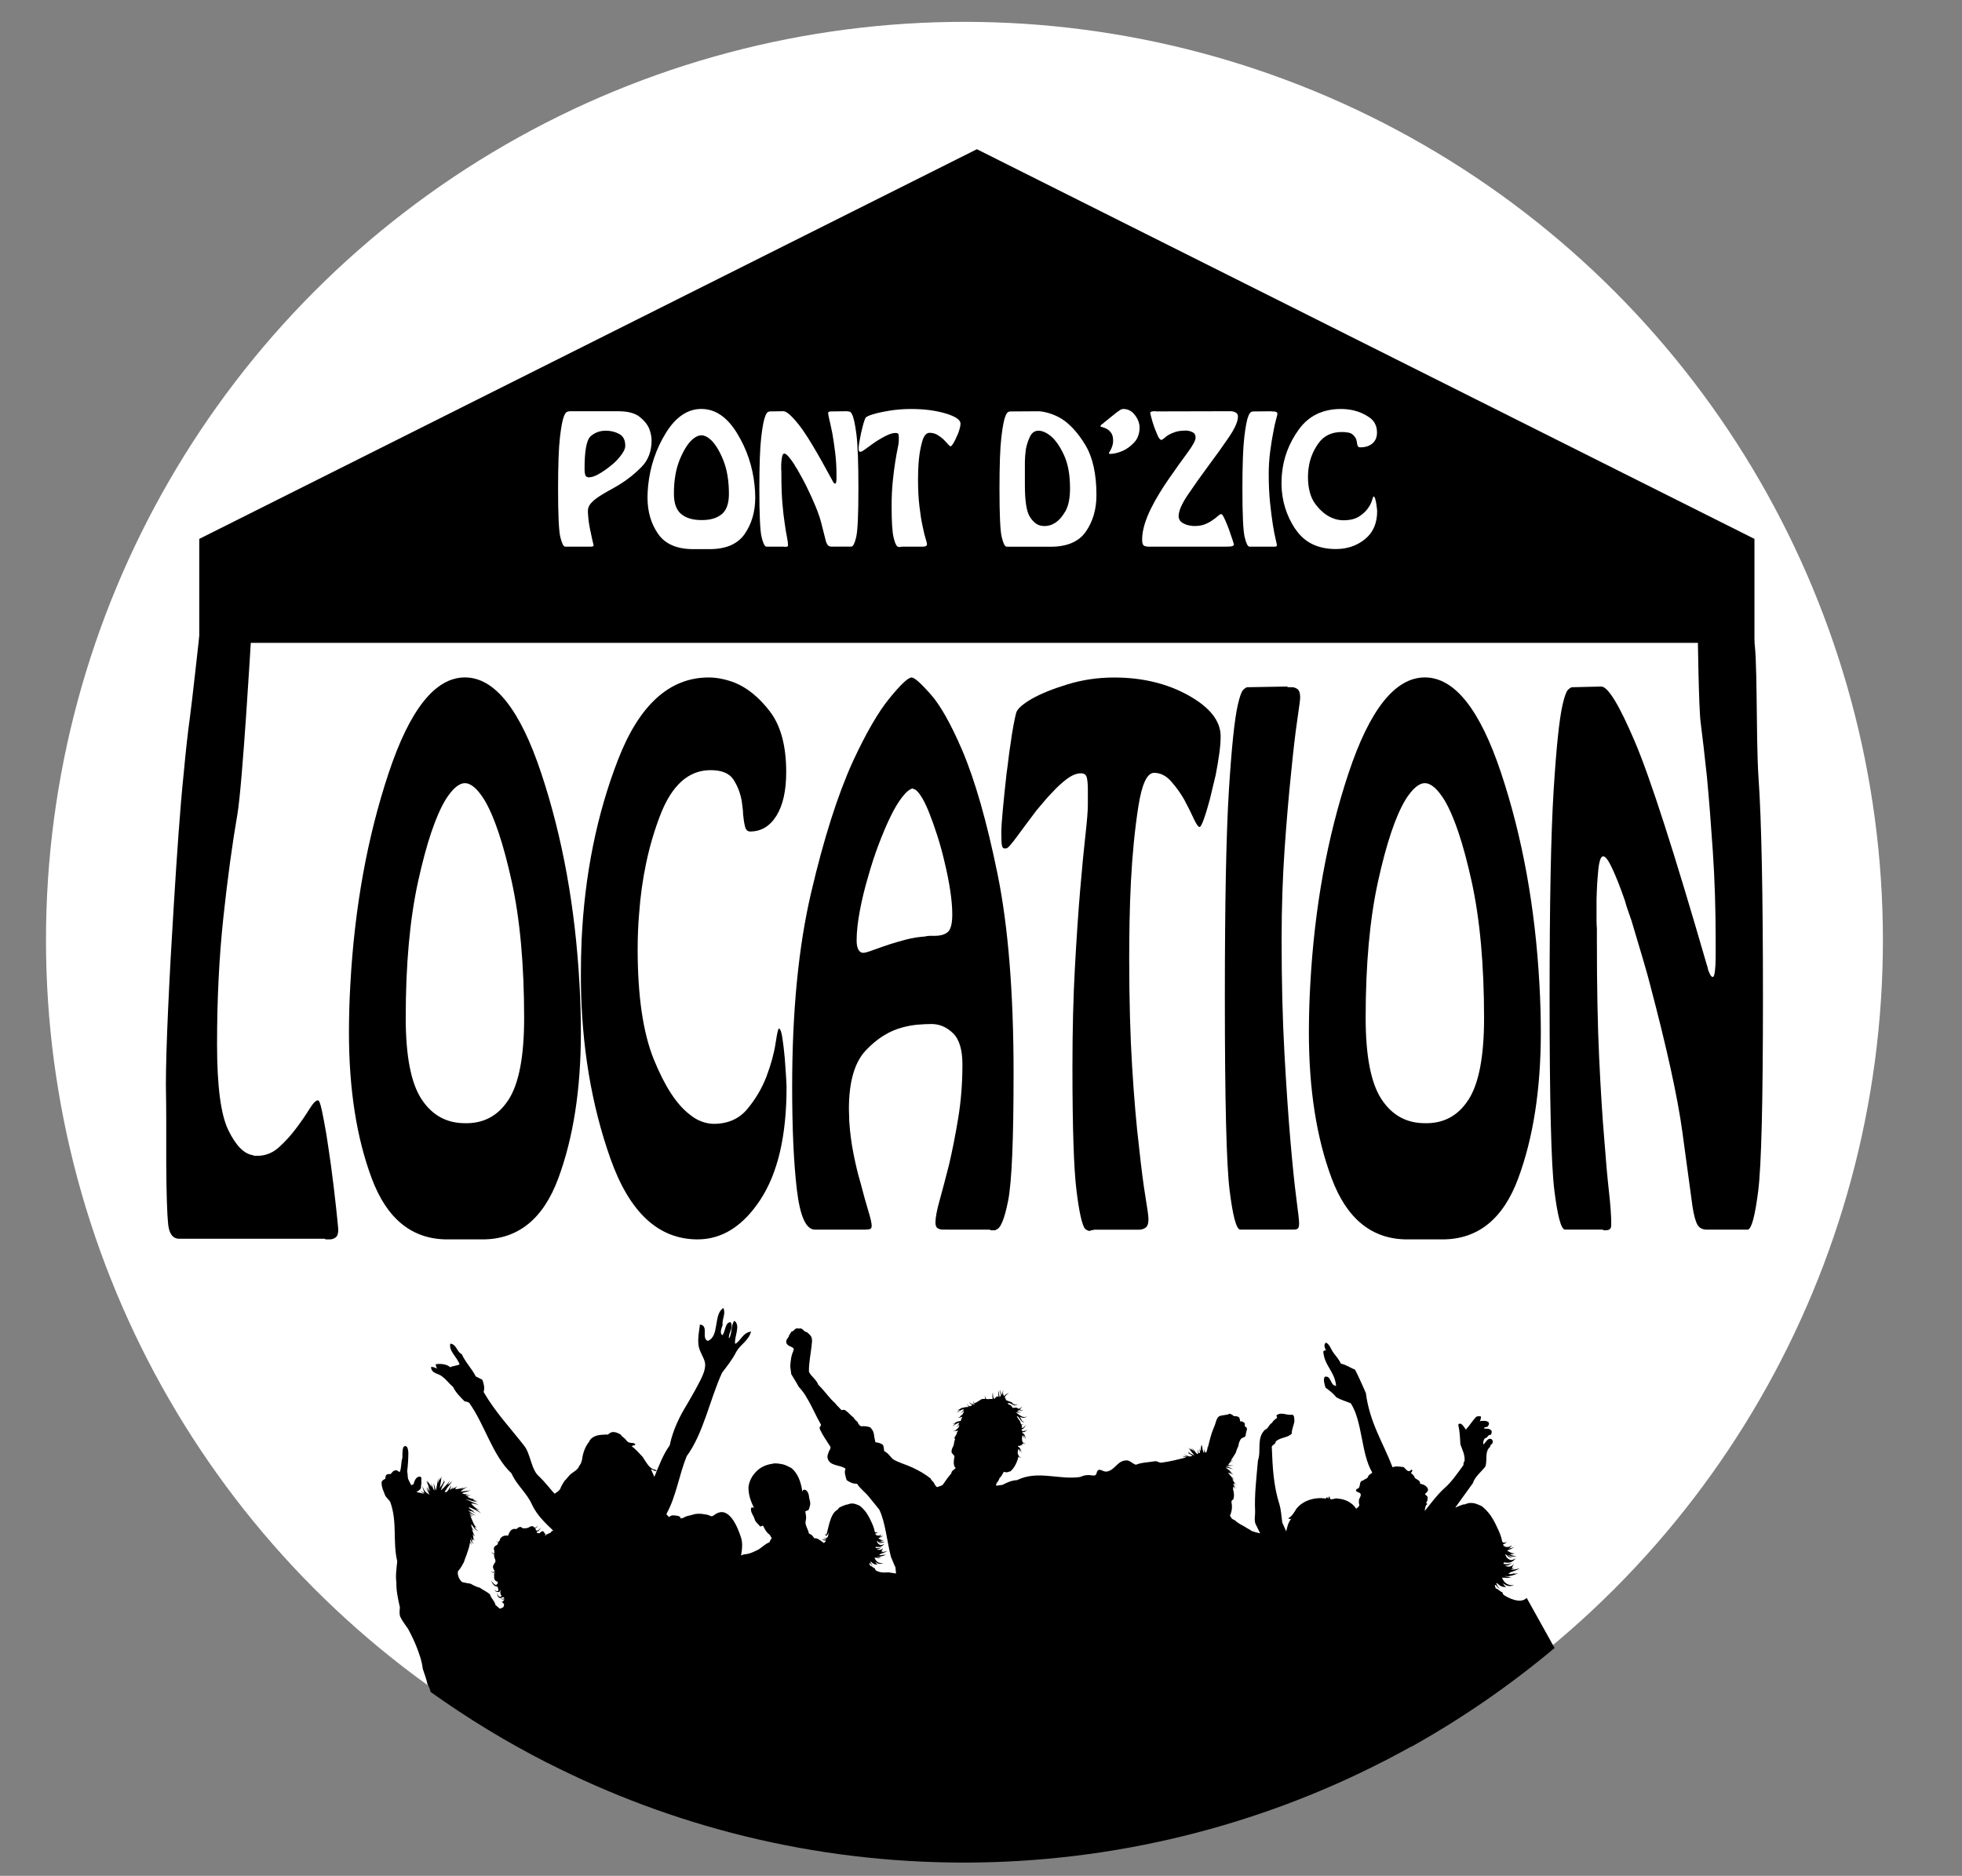 <svg xmlns="http://www.w3.org/2000/svg" id="Calque_1" data-name="Calque 1" viewBox="0 0 448 428.43"><rect x="0" y="0" width="448" height="428.43" fill="#808080" stroke="none"/><defs><style>      .cls-1 {        fill: #fff;      }    </style></defs><circle class="cls-1" cx="220.22" cy="214.71" r="209.72"></circle><g><path d="M41.24,282.92h-.32c-1.44,0-2.28-1.09-2.52-3.28-.24-2.19-.39-6.71-.44-13.57v-10.14c0-2.48-.03-5.17-.08-8.05,0-4.17,.17-10.08,.52-17.74,.35-7.65,.79-15.65,1.32-24,.32-5.27,.67-10.48,1.04-15.65,.37-5.17,.77-9.84,1.2-14.01,.48-5.17,.95-9.37,1.4-12.6,.45-3.23,2.14-18.59,2.14-18.59l11.82,.6s-1.95,33.37-3.12,40.13c-1.17,6.76-2.24,14.61-3.2,23.55-.96,8.94-1.44,18.58-1.44,28.92,0,9.54,.85,16.08,2.56,19.6,1.71,3.53,3.57,5.44,5.6,5.74,.16,.1,.33,.15,.52,.15h.52c1.87,0,3.53-.67,5-2.01,1.47-1.34,2.79-2.81,3.96-4.4,1.12-1.49,2.09-2.91,2.92-4.25,.83-1.34,1.48-2.01,1.96-2.01,.27,0,.56,.75,.88,2.24,.32,1.49,.67,3.33,1.04,5.52,.16,1.1,.33,2.24,.52,3.43,.19,1.19,.36,2.39,.52,3.58,.48,3.58,.88,6.88,1.2,9.91,.32,3.03,.48,4.65,.48,4.84,0,.9-.2,1.49-.6,1.79-.4,.3-.84,.45-1.32,.45h-.96c-.11-.1-.2-.15-.28-.15H41.24Z"></path><path d="M102.16,283.07c-8.05,0-13.81-4.64-17.28-13.94-3.47-9.29-5.2-20.4-5.2-33.32,0-1.79,.03-3.6,.08-5.44,.05-1.84,.13-3.7,.24-5.59,.96-17.49,3.87-33.54,8.72-48.15,4.85-14.61,10.67-21.91,17.44-21.91s12.59,7.3,17.44,21.91c4.85,14.61,7.76,30.66,8.72,48.15,.11,1.89,.19,3.75,.24,5.59,.05,1.84,.08,3.65,.08,5.44,0,12.92-1.72,24.03-5.16,33.32-3.44,9.29-9.21,13.94-17.32,13.94h-8Zm13.96-31.9c2.37-3.68,3.56-9.89,3.56-18.63,0-12.22-.95-22.63-2.84-31.23-1.89-8.59-3.96-14.78-6.2-18.56-.8-1.29-1.57-2.26-2.32-2.91-.75-.64-1.47-.97-2.16-.97s-1.41,.32-2.16,.97c-.75,.65-1.52,1.61-2.32,2.9-2.24,3.77-4.31,9.94-6.2,18.52-1.89,8.58-2.84,18.97-2.84,31.17,0,8.73,1.2,14.93,3.6,18.6,2.4,3.67,5.71,5.5,9.92,5.5,4.27,.1,7.59-1.69,9.96-5.37Z"></path><path d="M139.4,264.66c-4.35-12.27-6.6-25.76-6.76-40.47v-1.79c0-1.29,.01-2.56,.04-3.8,.03-1.24,.07-2.51,.12-3.8,.69-15,3.47-28.77,8.32-41.29,4.85-12.52,11.76-18.78,20.72-18.78,.91,0,1.87,.1,2.88,.3,1.01,.2,2.03,.5,3.04,.89,2.93,1.19,5.63,3.41,8.08,6.63,2.45,3.23,3.68,7.83,3.68,13.79,0,4.27-.75,7.6-2.24,9.99s-3.49,3.58-6,3.58c-.59,0-.97-.37-1.16-1.12-.19-.75-.33-1.66-.44-2.76,0-.5-.04-1.02-.12-1.56-.08-.55-.15-1.07-.2-1.56-.32-1.79-.95-3.4-1.88-4.85-.93-1.44-2.68-2.16-5.24-2.16-5.01,0-8.84,3.43-11.48,10.28s-4.25,14.41-4.84,22.66c-.11,1.29-.19,2.61-.24,3.95-.05,1.34-.08,2.66-.08,3.95,0,10.73,1.23,19.13,3.68,25.19,2.45,6.06,5.15,10.24,8.08,12.52,.96,.8,1.92,1.37,2.88,1.71,.96,.35,1.87,.52,2.72,.52,3.25,0,5.83-1.14,7.72-3.43,1.89-2.29,3.35-4.77,4.36-7.45,1.01-2.68,1.69-5.17,2.04-7.45,.35-2.29,.6-3.43,.76-3.43,.32,0,.59,.7,.8,2.09,.21,1.39,.4,2.98,.56,4.77,.11,1.39,.2,2.73,.28,4.03,.08,1.29,.12,2.14,.12,2.53,0,11.03-1.99,19.58-5.96,25.64-3.97,6.06-8.76,9.09-14.36,9.09-8.91,0-15.53-6.13-19.88-18.41Z"></path><path d="M216.64,280.83h-1.36c-.43,0-.81-.1-1.16-.3-.35-.2-.52-.64-.52-1.34,0-1.09,.32-2.78,.96-5.07,.64-2.29,1.36-5.02,2.16-8.2,.75-3.18,1.44-6.71,2.08-10.58,.64-3.88,.96-7.95,.96-12.22,0-3.38-.72-5.76-2.16-7.15-1.44-1.39-3.07-2.09-4.88-2.09-1.01,0-2.08,.05-3.2,.15-1.12,.1-2.24,.3-3.36,.6-3.09,.8-5.92,2.56-8.48,5.29-2.56,2.73-3.84,7.18-3.84,13.34,0,.5,.01,.97,.04,1.42,.03,.45,.04,.92,.04,1.42,.16,2.48,.48,4.94,.96,7.38,.48,2.43,1.01,4.65,1.6,6.63,.64,2.49,1.23,4.6,1.76,6.34,.53,1.74,.8,2.91,.8,3.5,0,.4-.12,.65-.36,.74-.24,.1-.63,.15-1.16,.15h-11.44c-2.03,0-3.4-3.03-4.12-9.09-.72-6.06-1.08-13.91-1.08-23.55,0-17.19,1.44-31.95,4.32-44.27s6.05-22.31,9.52-29.96c2.99-6.46,5.77-11.28,8.36-14.46,2.59-3.18,4.28-4.77,5.08-4.77,.64,0,2.08,1.27,4.32,3.8s4.64,6.78,7.2,12.74c2.93,6.86,5.63,16.27,8.08,28.25,2.45,11.98,3.68,27.2,3.68,45.69,0,15.11-.41,24.77-1.24,28.99-.83,4.23-1.75,6.43-2.76,6.63-.05,.1-.13,.15-.24,.15h-.96c-.11-.1-.21-.15-.32-.15h-9.28Zm-8.16-100.77c-.69,.1-1.51,.75-2.44,1.94-.93,1.19-1.85,2.73-2.76,4.62-.91,1.89-1.8,4-2.68,6.33-.88,2.34-1.67,4.75-2.36,7.23-.8,2.68-1.44,5.32-1.92,7.9-.48,2.59-.72,4.82-.72,6.71,0,.89,.13,1.59,.4,2.09,.27,.5,.64,.74,1.12,.74,.37,0,1.09-.2,2.16-.6,1.07-.39,2.35-.84,3.84-1.34,1.23-.39,2.52-.77,3.88-1.12,1.36-.35,2.76-.57,4.2-.67,.37-.1,.73-.15,1.08-.15h1.08c1.39,0,2.41-.3,3.08-.89,.67-.6,1-1.94,1-4.03,0-1.59-.16-3.43-.48-5.52-.32-2.09-.75-4.22-1.28-6.41-.48-2.09-1.04-4.12-1.68-6.11-.64-1.99-1.28-3.78-1.92-5.37-.64-1.59-1.28-2.86-1.92-3.8-.64-.94-1.2-1.42-1.68-1.42v-.15Z"></path><path d="M249.92,280.83c-.05,0-.13,.02-.24,.07-.11,.05-.21,.07-.32,.07h-.24c-.05,.1-.12,.15-.2,.15h-.2c-.16,0-.32-.05-.48-.15-.16-.1-.32-.2-.48-.3-.69-.89-1.35-3.82-1.96-8.79-.61-4.97-.92-14.36-.92-28.17,0-8.35,.19-15.9,.56-22.66,.37-6.76,.77-12.67,1.2-17.74,.43-5.07,.83-9.24,1.2-12.52,.37-3.28,.56-5.61,.56-7.01v-3.43c0-1.19-.08-2.11-.24-2.76-.16-.65-.61-.97-1.36-.97-.96,0-2.01,.42-3.16,1.27-1.15,.85-2.31,1.92-3.48,3.21-.59,.6-1.17,1.24-1.76,1.94s-1.17,1.39-1.76,2.09c-1.65,2.19-3.13,4.17-4.44,5.96s-2.12,2.68-2.44,2.68h-.48c-.21,0-.37-.2-.48-.6-.11-.39-.16-1.39-.16-2.98,0-1.09,.12-2.91,.36-5.44,.24-2.53,.52-5.24,.84-8.12,.16-1.09,.31-2.21,.44-3.35,.13-1.14,.28-2.21,.44-3.2,.21-1.59,.44-3.03,.68-4.32,.24-1.29,.44-2.24,.6-2.83,.11-.5,.47-1.02,1.08-1.57,.61-.54,1.43-1.12,2.44-1.71,2.08-1.19,4.83-2.31,8.24-3.35,3.41-1.04,6.96-1.56,10.64-1.56,6.45,0,12.12,1.37,17,4.1s7.32,5.84,7.32,9.32c0,1.19-.11,2.53-.32,4.03-.21,1.49-.48,3.08-.8,4.77-.21,.9-.44,1.84-.68,2.83-.24,1-.47,1.94-.68,2.83-.48,1.79-.93,3.28-1.36,4.47-.43,1.19-.75,1.79-.96,1.79-.32,0-.77-.65-1.36-1.94-.59-1.29-1.31-2.73-2.16-4.32-.85-1.49-1.85-2.88-3-4.17-1.15-1.29-2.44-1.94-3.88-1.94-1.6,0-2.8,2.59-3.6,7.75-.8,5.17-1.36,10.83-1.68,16.99-.16,3.18-.27,6.29-.32,9.32-.05,3.03-.08,5.74-.08,8.12,0,9.54,.23,17.91,.68,25.12,.45,7.21,.97,13.24,1.56,18.11,.53,4.97,1.03,8.8,1.48,11.48,.45,2.68,.68,4.37,.68,5.07,0,.99-.23,1.64-.68,1.94-.45,.3-.95,.45-1.48,.45h-10.16Z"></path><path d="M284.08,280.83h-.96c-.85-.2-1.64-3.2-2.36-9.02s-1.08-20.45-1.08-43.9c0-21.76,.31-37.54,.92-47.33,.61-9.79,1.29-16.32,2.04-19.6,.43-1.89,.84-3.03,1.24-3.43,.4-.39,.73-.6,1-.6h.32l8.64-.15c.11,.1,.24,.15,.4,.15h.72c.48,0,.92,.15,1.32,.45,.4,.3,.6,.95,.6,1.94,0,.4-.23,2.14-.68,5.22-.45,3.08-.92,7.11-1.4,12.07-.53,5.07-1.03,10.86-1.48,17.37-.45,6.51-.68,13.34-.68,20.5,0,9.54,.21,18.19,.64,25.94s.88,14.41,1.36,19.97c.48,5.57,.93,9.99,1.36,13.27,.43,3.28,.64,5.17,.64,5.66,0,.7-.11,1.12-.32,1.27s-.51,.22-.88,.22h-11.36Z"></path><path d="M321.35,283.07c-8.05,0-13.81-4.64-17.28-13.94-3.47-9.29-5.2-20.4-5.2-33.32,0-1.79,.03-3.6,.08-5.44,.05-1.84,.13-3.7,.24-5.59,.96-17.49,3.87-33.54,8.72-48.15,4.85-14.61,10.67-21.91,17.44-21.91s12.59,7.3,17.44,21.91c4.85,14.61,7.76,30.66,8.72,48.15,.11,1.89,.19,3.75,.24,5.59,.05,1.84,.08,3.65,.08,5.44,0,12.92-1.72,24.03-5.16,33.32-3.44,9.29-9.21,13.94-17.32,13.94h-8Zm13.96-31.9c2.37-3.68,3.56-9.89,3.56-18.63,0-12.22-.95-22.63-2.84-31.23-1.89-8.59-3.96-14.78-6.2-18.56-.8-1.29-1.57-2.26-2.32-2.91-.75-.64-1.47-.97-2.16-.97s-1.41,.32-2.16,.97c-.75,.65-1.52,1.61-2.32,2.9-2.24,3.77-4.31,9.94-6.2,18.52-1.89,8.58-2.84,18.97-2.84,31.17,0,8.73,1.2,14.93,3.6,18.6,2.4,3.67,5.71,5.5,9.92,5.5,4.27,.1,7.59-1.69,9.96-5.37Z"></path><path d="M400.35,145.49c1.07,2.83,.53,22.7,1.2,32.34s1,26.33,1,50.09-.36,38.33-1.08,44.05c-.72,5.72-1.51,8.67-2.36,8.87h-9.36c-1.01,0-1.73-.37-2.16-1.12-.43-.75-.8-2.11-1.12-4.1-.48-3.48-1.25-9.17-2.32-17.07-1.07-7.9-3.55-19.2-7.44-33.91-.21-.89-.72-2.71-1.52-5.44-.8-2.73-1.68-5.69-2.64-8.87-.27-.79-.53-1.56-.8-2.31-.27-.74-.51-1.51-.72-2.31-.96-2.78-1.89-5.17-2.8-7.16-.91-1.99-1.63-2.98-2.16-2.98s-.91,1.04-1.12,3.13c-.21,2.09-.35,4.37-.4,6.86v4.62c0,.7,.03,1.34,.08,1.94v2.68c0,10.53,.17,19.48,.52,26.83,.35,7.36,.73,13.52,1.16,18.48,.37,4.97,.73,9,1.08,12.08,.35,3.08,.52,5.57,.52,7.45,0,.6-.12,.97-.36,1.12-.24,.15-.52,.22-.84,.22h-.56c-.11-.1-.2-.15-.28-.15h-8.6c-.85-.2-1.64-3.2-2.36-9.02s-1.08-20.45-1.08-43.9c0-21.76,.31-37.54,.92-47.33,.61-9.79,1.29-16.32,2.04-19.6,.43-1.89,.84-3.03,1.24-3.43,.4-.39,.73-.6,1-.6h.32l6.32-.15c1.55,.1,4.08,4.27,7.6,12.52,3.52,8.25,9.01,25.29,16.48,51.13,.05,.1,.11,.27,.16,.52,.05,.25,.11,.47,.16,.67,.16,.4,.32,.75,.48,1.04,.16,.3,.35,.45,.56,.45s.37-.47,.48-1.42c.11-.94,.16-2.01,.16-3.2v-3.88c0-6.95-.21-13.64-.64-20.05-.43-6.41-.88-12.15-1.36-17.22-.53-4.97-1.01-9.12-1.44-12.45-.43-3.33-.64-19.44-.64-20.33"></path></g><polygon points="223.06 34.08 45.5 123.08 45.5 146.83 400.61 146.83 400.61 123.08 223.06 34.08"></polygon><g><path class="cls-1" d="M130.01,93.93h11.41c2.03,.02,3.57,.45,4.61,1.26s1.77,1.71,2.19,2.68c.2,.5,.34,.98,.43,1.45,.09,.47,.13,.89,.13,1.26,0,2.48-.76,4.49-2.27,6.04-1.51,1.55-3.17,2.88-4.98,4-.82,.5-1.62,.96-2.42,1.39-.79,.43-1.51,.86-2.16,1.28-.82,.52-1.47,1.05-1.97,1.6-.5,.55-.74,1.14-.74,1.78,0,.4,.02,.81,.06,1.23,.04,.42,.08,.84,.13,1.26,.07,.45,.15,.88,.22,1.3,.07,.42,.16,.83,.26,1.23,.15,.79,.29,1.46,.43,1.99,.14,.53,.2,.82,.2,.87,0,.12-.06,.2-.19,.24s-.27,.06-.45,.06h-5.87c-.4-.05-.76-.8-1.1-2.25s-.5-5.1-.5-10.95c0-5.43,.14-9.36,.43-11.8,.28-2.44,.6-4.07,.95-4.89,.2-.47,.39-.76,.58-.85,.19-.1,.34-.15,.46-.15h.15v-.04Zm4.61,15.06c.4,.02,.94-.14,1.64-.48,.69-.35,1.41-.79,2.16-1.34,.55-.4,1.08-.82,1.62-1.28,.53-.46,1-.94,1.39-1.43,.4-.47,.72-.94,.97-1.39,.25-.46,.37-.89,.37-1.28,0-1.29-.46-2.18-1.39-2.68-.93-.5-1.95-.74-3.07-.74-1.34,0-2.48,.42-3.44,1.26-.95,.84-1.42,3.41-1.39,7.7,0,.45,.06,.84,.17,1.19,.11,.35,.44,.52,.99,.52v-.04Z"></path><path class="cls-1" d="M158.3,125.42c-3.74,0-6.42-1.16-8.03-3.48-1.61-2.32-2.42-5.09-2.42-8.31,0-.45,.01-.9,.04-1.36,.02-.46,.06-.92,.11-1.39,.45-4.36,1.8-8.36,4.05-12.01,2.25-3.64,4.96-5.47,8.1-5.47s5.85,1.82,8.1,5.47c2.25,3.64,3.61,7.65,4.05,12.01,.05,.47,.09,.94,.11,1.39,.02,.46,.04,.91,.04,1.36,0,3.22-.8,5.99-2.4,8.31-1.6,2.32-4.28,3.48-8.05,3.48h-3.72Zm6.49-7.96c1.1-.92,1.65-2.47,1.65-4.65,0-3.05-.44-5.64-1.32-7.79-.88-2.14-1.84-3.69-2.88-4.63-.37-.32-.73-.56-1.08-.73-.35-.16-.68-.24-1-.24s-.66,.08-1,.24c-.35,.16-.71,.4-1.08,.72-1.04,.94-2,2.48-2.88,4.62s-1.32,4.73-1.32,7.77c0,2.18,.56,3.72,1.67,4.64,1.12,.92,2.65,1.37,4.61,1.37,1.98,.02,3.53-.42,4.63-1.34Z"></path><path class="cls-1" d="M190.09,124.86c-.47,0-.81-.09-1-.28-.2-.19-.37-.53-.52-1.02-.22-.87-.58-2.29-1.08-4.26s-1.65-4.79-3.46-8.46c-.1-.22-.33-.67-.71-1.36-.37-.68-.78-1.42-1.23-2.21-.12-.2-.25-.39-.37-.58-.12-.19-.24-.38-.33-.58-.45-.69-.88-1.29-1.3-1.78-.42-.5-.76-.74-1-.74s-.42,.26-.52,.78-.16,1.09-.19,1.71v1.15c0,.17,.01,.33,.04,.48v.67c0,2.63,.08,4.86,.24,6.69,.16,1.83,.34,3.37,.54,4.61,.17,1.24,.34,2.24,.5,3.01,.16,.77,.24,1.39,.24,1.86,0,.15-.06,.24-.17,.28-.11,.04-.24,.06-.39,.06h-.26s-.09-.04-.13-.04h-4c-.4-.05-.76-.8-1.1-2.25s-.5-5.1-.5-10.95c0-5.43,.14-9.36,.43-11.8,.28-2.44,.6-4.07,.95-4.89,.2-.47,.39-.76,.58-.85,.19-.1,.34-.15,.46-.15h.15l2.94-.04c.72,.02,1.9,1.07,3.53,3.12,1.64,2.06,4.19,6.31,7.66,12.75,.02,.02,.05,.07,.07,.13,.02,.06,.05,.12,.07,.17,.07,.1,.15,.19,.22,.26,.07,.07,.16,.11,.26,.11s.17-.12,.22-.35c.05-.24,.07-.5,.07-.8v-.97c0-1.73-.1-3.4-.3-5-.2-1.6-.41-3.03-.63-4.29-.25-1.24-.47-2.27-.67-3.1-.2-.83-.3-1.36-.3-1.58,0-.2,.09-.32,.26-.35,.17-.04,.38-.06,.63-.06h.63l2.83-.04s.04,.04,.06,.04h.13c.12,0,.27,.03,.43,.09,.16,.06,.32,.24,.46,.54,.37,.64,.71,2.17,1.02,4.57,.31,2.4,.46,6.57,.46,12.49s-.17,9.56-.5,10.99c-.33,1.43-.7,2.16-1.1,2.21h-4.35Z"></path><path class="cls-1" d="M205.92,124.86s-.06,0-.11,.02c-.05,.01-.1,.02-.15,.02h-.11s-.06,.04-.09,.04h-.09c-.07,0-.15-.01-.22-.04-.07-.03-.15-.05-.22-.07-.32-.22-.63-.95-.91-2.19-.29-1.24-.43-3.58-.43-7.03,0-2.08,.09-3.97,.26-5.65,.17-1.68,.36-3.16,.56-4.42,.2-1.26,.38-2.3,.56-3.12,.17-.82,.26-1.4,.26-1.75v-.85c0-.3-.04-.53-.11-.69-.07-.16-.29-.24-.63-.24-.45,0-.94,.11-1.47,.32-.53,.21-1.07,.48-1.62,.8-.27,.15-.55,.31-.82,.48-.27,.17-.55,.35-.82,.52-.77,.55-1.46,1.04-2.06,1.49-.61,.45-.98,.67-1.13,.67h-.22c-.1,0-.17-.05-.22-.15-.05-.1-.07-.35-.07-.74,0-.27,.06-.73,.17-1.36,.11-.63,.24-1.31,.39-2.03,.07-.27,.14-.55,.2-.84,.06-.28,.13-.55,.2-.8,.1-.4,.2-.76,.32-1.08,.11-.32,.2-.56,.28-.71,.05-.12,.22-.25,.5-.39,.28-.14,.66-.28,1.13-.43,.97-.3,2.24-.58,3.83-.84,1.59-.26,3.23-.39,4.94-.39,3,0,5.63,.34,7.9,1.02,2.27,.68,3.4,1.46,3.4,2.32,0,.3-.05,.63-.15,1-.1,.37-.22,.77-.37,1.19-.1,.22-.2,.46-.32,.71-.11,.25-.22,.48-.32,.71-.22,.45-.43,.82-.63,1.12-.2,.3-.35,.45-.45,.45-.15,0-.36-.16-.63-.48-.27-.32-.61-.68-1-1.08-.4-.37-.86-.72-1.39-1.04-.53-.32-1.13-.48-1.8-.48-.74,0-1.3,.64-1.67,1.93-.37,1.29-.63,2.7-.78,4.24-.07,.79-.12,1.57-.15,2.32-.03,.76-.04,1.43-.04,2.03,0,2.38,.1,4.47,.32,6.26,.21,1.8,.45,3.3,.72,4.52,.25,1.24,.48,2.19,.69,2.86,.21,.67,.32,1.09,.32,1.26,0,.25-.11,.41-.32,.48-.21,.07-.44,.11-.69,.11h-4.72Z"></path><path class="cls-1" d="M230.27,124.86h-.45c-.4-.05-.76-.8-1.1-2.25s-.5-5.1-.5-10.95c0-5.43,.14-9.36,.43-11.8,.28-2.44,.6-4.07,.95-4.89,.2-.47,.39-.76,.58-.85,.19-.1,.34-.15,.46-.15h.15l6.32-.04c.72,.02,1.52,.17,2.4,.43,.88,.26,1.78,.65,2.7,1.17,2.03,1.24,3.9,3.27,5.6,6.08,1.7,2.81,2.55,6.64,2.55,11.47,0,3.22-.8,5.99-2.4,8.31-1.6,2.32-4.28,3.48-8.05,3.48h-9.63Zm3.75-19.41v5.32c0,3.67,.38,6.1,1.15,7.29,.77,1.19,1.62,1.86,2.57,2.01,.12,.03,.25,.04,.39,.06,.14,.01,.28,.02,.43,.02,.32,0,.68-.05,1.08-.15,.4-.1,.79-.27,1.19-.52,.87-.52,1.67-1.4,2.4-2.64,.73-1.24,1.1-3,1.1-5.28,0-3.07-.45-5.58-1.34-7.53-.89-1.95-1.87-3.39-2.94-4.33-.52-.45-1.04-.78-1.54-1-.51-.22-.96-.33-1.36-.33-.87,0-1.52,.44-1.95,1.32-.43,.88-.75,1.84-.95,2.88-.07,.55-.13,1.07-.17,1.58-.04,.51-.06,.96-.06,1.36v-.04Z"></path><path class="cls-1" d="M252.02,96.57l3.09-2.49s.09-.02,.13-.06,.08-.07,.13-.09c.17-.15,.35-.27,.54-.37,.19-.1,.39-.15,.61-.15,.92,0,1.7,.36,2.36,1.08,.66,.72,1.07,1.51,1.25,2.38,.02,.12,.04,.25,.06,.37,.01,.12,.02,.25,.02,.37,0,1.41-.41,2.56-1.23,3.44-.82,.88-1.71,1.53-2.68,1.95-.52,.22-1.02,.39-1.51,.5s-.91,.17-1.28,.17h-.11s-.09-.05-.13-.07c-.04-.02-.06-.06-.06-.11s.05-.15,.15-.3c.1-.15,.21-.35,.33-.59,.12-.25,.23-.54,.33-.87,.1-.33,.15-.69,.15-1.06,0-.79-.15-1.39-.45-1.8-.3-.41-.63-.71-1-.91-.27-.15-.53-.25-.76-.32-.24-.06-.42-.12-.54-.17-.05-.02-.09-.05-.11-.07-.03-.02-.04-.05-.04-.07,0-.05,.02-.1,.07-.15,.05-.05,.1-.11,.15-.19,.02,0,.05-.01,.07-.04s.05-.05,.07-.07c.07-.05,.15-.1,.22-.15,.07-.05,.12-.09,.15-.11v-.04Z"></path><path class="cls-1" d="M263.29,124.86h-.41c-.62,.02-1.12-.02-1.51-.15-.38-.12-.58-.58-.58-1.38,0-1.14,.19-2.32,.56-3.55s.87-2.46,1.49-3.7c.57-1.14,1.2-2.28,1.9-3.42,.69-1.14,1.41-2.24,2.16-3.31,1.54-2.23,2.94-4.19,4.2-5.89,1.26-1.7,1.9-2.87,1.9-3.51,0-.57-.2-.97-.61-1.19-.41-.22-.86-.36-1.36-.41h-.33c-.97,0-1.77,.11-2.4,.33-.63,.22-1.16,.46-1.58,.71-.4,.27-.71,.52-.95,.74-.24,.22-.44,.33-.61,.33-.15,0-.3-.11-.46-.33-.16-.22-.32-.52-.46-.89-.12-.27-.25-.57-.37-.89-.12-.32-.25-.64-.37-.97-.25-.72-.45-1.39-.61-2.01-.16-.62-.24-.98-.24-1.08,0-.12,.07-.21,.22-.26,.15-.05,.32-.09,.52-.11h.52s.09,.04,.13,.04h.09l17.1-.04s.1,.04,.17,.04,.13,.01,.2,.04c.27,.05,.52,.17,.74,.35s.33,.45,.33,.8c0,1.12-.71,2.71-2.12,4.78-1.41,2.07-2.96,4.23-4.65,6.49-1.69,2.28-3.23,4.47-4.65,6.56-1.41,2.09-2.12,3.72-2.12,4.89,0,.67,.29,1.18,.87,1.54,.58,.36,1.22,.58,1.91,.65,.12,.03,.26,.04,.41,.06,.15,.01,.29,.02,.41,.02,.97,0,1.79-.14,2.47-.43,.68-.28,1.26-.6,1.73-.95,.47-.32,.86-.63,1.17-.91,.31-.28,.56-.43,.76-.43,.15,0,.34,.24,.58,.71,.23,.47,.49,1.04,.76,1.71,.07,.17,.14,.35,.2,.52,.06,.17,.13,.35,.2,.52,.3,.84,.56,1.62,.8,2.32,.23,.71,.35,1.08,.35,1.13,0,.17-.12,.3-.35,.39-.24,.09-.68,.13-1.32,.13h-16.8Z"></path><path class="cls-1" d="M285.74,124.86h-.45c-.4-.05-.76-.8-1.1-2.25-.33-1.45-.5-5.1-.5-10.95,0-5.43,.14-9.36,.43-11.8,.28-2.44,.6-4.07,.95-4.89,.2-.47,.39-.76,.58-.85,.19-.1,.34-.15,.46-.15h.15l4.01-.04s.11,.04,.19,.04h.33c.22,0,.43,.04,.61,.11,.19,.07,.28,.24,.28,.48,0,.1-.11,.53-.32,1.3-.21,.77-.43,1.77-.65,3.01-.25,1.26-.48,2.71-.69,4.33-.21,1.62-.32,3.33-.32,5.11,0,2.38,.1,4.54,.3,6.47,.2,1.93,.41,3.59,.63,4.98,.22,1.39,.43,2.49,.63,3.31,.2,.82,.3,1.29,.3,1.41,0,.17-.05,.28-.15,.32s-.24,.06-.41,.06h-5.28Z"></path><path class="cls-1" d="M295.76,120.83c-2.02-3.06-3.07-6.43-3.14-10.09v-.45c0-.32,0-.64,.02-.95,.01-.31,.03-.63,.06-.95,.32-3.74,1.61-7.18,3.87-10.3,2.25-3.12,5.47-4.68,9.63-4.68,.42,0,.87,.02,1.34,.07,.47,.05,.94,.12,1.41,.22,1.36,.3,2.61,.85,3.76,1.65,1.14,.81,1.71,1.95,1.71,3.44,0,1.07-.35,1.9-1.04,2.49-.69,.59-1.62,.89-2.79,.89-.27,0-.45-.09-.54-.28-.09-.19-.16-.41-.2-.69,0-.12-.02-.25-.06-.39-.04-.14-.07-.27-.09-.39-.15-.45-.44-.85-.87-1.21-.43-.36-1.24-.54-2.44-.54-2.33,0-4.11,.86-5.33,2.57-1.23,1.71-1.98,3.59-2.25,5.65-.05,.32-.09,.65-.11,.99-.03,.33-.04,.66-.04,.99,0,2.68,.57,4.77,1.71,6.28,1.14,1.51,2.39,2.55,3.75,3.12,.45,.2,.89,.34,1.34,.43,.45,.09,.87,.13,1.26,.13,1.51,0,2.71-.28,3.59-.85,.88-.57,1.56-1.19,2.03-1.86,.47-.67,.79-1.29,.95-1.86,.16-.57,.28-.86,.35-.86,.15,0,.27,.17,.37,.52,.1,.35,.19,.74,.26,1.19,.05,.35,.09,.68,.13,1,.04,.32,.06,.53,.06,.63,0,2.75-.92,4.88-2.77,6.39-1.85,1.51-4.07,2.27-6.67,2.27-4.14,0-7.22-1.53-9.24-4.59Z"></path></g><path d="M322.29,398.93c.2-.11,.4-.22,.59-.33h0c11.4-6.42,22.14-13.86,32.09-22.21l-6.37-11.44c-1.42,1.49-4.32-.05-5.24-.68-.18-.12-.21-.41-.33-.61-.57-.2-.87-.69-1.46-.88-.02-.02-.04-.04-.06-.06-.01-.03-.02-.06-.03-.1,0-.03-.02-.07-.03-.09-.04-.16-.08-.32-.13-.48,.15-.17,.24,.05,.39,.11,.03,.05,.07,.11,.1,.17,.19,.26,.47,.51,.75,.47-.28-.04-.48-.31-.63-.59-.11-.2-.2-.41-.29-.63,.19-.05,.34,.11,.51,.27t0,0s.03,.03,.05,.05c.01,.01,.02,.02,.03,.03,0,0,.02,.01,.03,.02,.15,.13,.31,.24,.48,.32,.43,.21,.87,.22,1.3,.15-.07-.01-.15-.02-.22-.04-.28-.2-.5-.5-.71-.8,.13,.09,.24,.2,.4,.24,.22,.18,.47,.3,.73,.36,.51,.13,1.03,.05,1.49-.14-.49,.05-.98,0-1.42-.18-.44-.19-.83-.54-1.09-1.01-.1-.17-.19-.35-.26-.55,.14,0,.29,.09,.45,.05v-.05c.58,.15,1.18,.12,1.73-.09-.55,.04-1.09-.06-1.59-.27,.44,0,.87,.27,1.21-.01,.13-.02,.27-.04,.4-.07,.51-.12,1-.32,1.49-.54-.32,.04-.65,.1-.97,.14,.11-.08,.21-.17,.3-.27-.49,.33-1.05,.38-1.58,.28,.02-.1,.17-.04,.2-.13,.09-.03,.12-.14,.25-.14,0-.06,0-.1,0-.14,.04,0,.08,0,.13-.01,.18-.02,.36-.08,.52-.17,.53-.16,1.05-.4,1.53-.68-.32,.08-.65,.15-.96,.21,0,0,0-.01,.02-.02-.01,0-.02,.02-.03,.02-.37,.07-.74,.12-1.1,.13,0,0,0,0,0,0,.33-.11,.64-.28,.91-.51-.23,.11-.46,.18-.69,.23,.09-.14,.16-.3,.19-.5,.13-.16,.24-.35,.31-.56-.37,.49-.87,.65-1.33,.6-.27-.02-.53-.09-.78-.19,.06,0,.13,0,.19,0,.54-.03,1.08-.25,1.46-.71-.45,.32-.97,.4-1.47,.35-.17-.02-.34-.05-.51-.09,.09-.09,.17-.19,.21-.35,.23,.06,.46,.1,.7,.11,.28,.02,.56-.03,.83-.13,.08-.03,.17-.06,.25-.12,.33-.17,.63-.43,.86-.75-.35,.23-.71,.36-1.08,.39-.09-.03-.2-.05-.3-.08-.28-.14-.51-.33-.73-.56-.03-.27-.21-.35-.28-.58,.1-.17,.24,.08,.38,.11,.1,.11,.19,.21,.3,.29,.31,.25,.69,.3,1.03,.22-.35-.02-.67-.15-.93-.42-.03-.03-.07-.07-.1-.11,.03,0,.06,0,.1,0,.07,.04,.14,.08,.2,.12,.53,.29,1.12,.26,1.62,.06-.5,.05-.98-.04-1.4-.31,0,0,0,0,0-.01-.01-.03-.03-.07-.04-.1,.34,.05,.69,.01,.99-.15-.63,.03-1.15-.3-1.7-.63,.08-.06,.18-.1,.21-.16,.02,0,.04,0,.06,0,.47-.11,.93-.34,1.3-.71-.4,.24-.83,.36-1.27,.39,.32-.16,.61-.42,.8-.75-.43,.35-.91,.45-1.37,.39-.2-.09-.41-.16-.58-.29,0-.08-.07-.24-.07-.37,.09,0,.18,0,.26-.04,.25-.09,.42-.31,.53-.55-.17,.17-.37,.29-.57,.28-.12,0-.23-.05-.34-.13-.04-.05-.07-.09-.1-.16-.24-1.29-.71-2.28-1.18-3.26-.27-.64-.59-1.23-.92-1.8-.19-.32-.39-.63-.59-.94-.59-.79-1.25-1.5-2-2.07-.88-.39-1.71-.87-3.02-.68-.28,.1-.6,.17-.86,.29h-.3c-.66,.22-1.28,.46-1.86,.75,1.34-1.83,2.64-3.72,4.02-5.58,.51-1.58,1.93-2.58,2.87-3.83,.51-1.47-.24-3.4,1.1-4.5-.05-.57,.58-.54,.59-1.1,.04-.25-.09-.54-.34-.66-.78-.35-1.22,.7-1.75,1.19l-.09-.07c-.04-.5,.08-.94,.39-1.33,.61,.02,.69-.91,1.33-.74,.12-.32,.36-.64,.14-.98-.43-.59-1.12-.38-1.68-.5-.04-.47,.85-.14,.97-.64,.16-.21,.2-.45,.11-.74-.5-.47-1.29-.37-2.02-.29,.16-.33,.24-.68,.27-1.04-.35-.12-.83-.14-1.16,.09-.82,.87-1.47,1.98-2.32,2.88-.35-.48-.64-1.09-1.19-1.34-.24-.06-.57,0-.52,.33,.33,1.45,.39,3.06,.46,4.38,.45,1.25,1.15,2.57,.93,3.99l-.07-.05c-.21,.17-.08,.57-.2,.85-1.35,1.86-2.67,3.82-4.36,5.28-1.65,1.5-2.99,3.36-4.42,5.13,0-.14,0-.28,.03-.43,.12-.38,.1-.87,.5-1.06,.08-.23-.3-.21-.18-.47,.27-.26,.31-.72,.28-1.09,.05-.44-.48-.46-.59-.82,.29-.27,.71-.55,.7-1.03-.23-.84-1.06-1.15-1.83-1.32,.13-.69-.7-.93-1.13-1.25-.21-.48-.51-.93-.96-1.16,.13-.26,.58-.6,.13-.81-.11,.06-.15,.17-.23,.25-.68,.42-1.09-.45-1.55-.82-.7-.07-1.51-.23-2.18-.07-.13,.06-.25,.1-.36,.11-2.11-5.57-5.2-10.08-6.1-16.98-.81-1.77-1.57-3.6-2.45-5.29-1.09-.47-2.02-1.11-3.26-1.41-.42-.95-1.07-1.65-1.65-2.43-.6-.76-.83-1.92-1.72-2.35-.71,.37-.22,1.53,.14,1.92-.25-.35-.55-.15-.78,.11,.29,3.36,2.62,4.49,2.93,7.84-1.4-.04-1.06-2.44-2.58-2.08-.45,.62-.02,1.8,.16,2.48,.87,.65,1.76,1.29,2.43,2.17,.98,.62,2.23,.93,3.34,1.41,2.69,4.11,2.35,11.54,4.9,15.8-.19,.34-.81,.47-.93,.91-.15,.56-.83,.57-1.13,.92-1.21,.12-.33,1.79-1.48,1.93-.6,.77,.68,.64,.9,1.15,.03,.2,.03,.49-.11,.64,.01,.02,.02,.04,.02,.06-.1,.18-.21,.36-.29,.57,0,.07,0,.14,0,.21-.02,.05-.03,.1-.03,.16,.05,.22-.05,.51,.08,.71,0,.1,.02,.19,.02,.29-.17,.3-.41,.57-.73,.71-.89-1.43-2.65-2.23-4.23-2.29-.58-.28-1.8,.76-1.81-.42-.32-.17-.19,.25-.31,.39-.14,0-.14-.18-.24-.26-.2,0-.3,.11-.29,.29-2.35-.41-5.28,.35-6.79,2.38-.51,.85-1.02,1.69-1.81,2.12,.08,.23,.42,.05,.6,.18-.67,.87-.85,1.82-1.07,2.78,0,.01,0,.03,0,.05-.31-.67-.61-1.34-.9-2.03-.23-1.44-.25-2.78-.66-4.17-1.34-4.22-1.56-8.4-1.73-12.82-.21-.82,.9-.75,.89-1.53,1-.97,2.73-.81,3.66-1.8-.03-1.02,.48-1.9,.61-2.88-.1-.52,.09-1.28-.53-1.45-1.23,.24-2.46-.73-3.57,.15-.02,.24,.15,.35,.13,.6-.46,.29-.91,.65-1.18,1.15-.69,.33-.78,1.27-1.54,1.51-2.05,1.9-.83,4.76-1.64,7.03-.33,3.88-.83,7.74-.65,11.67,.04,1-.25,1.78,.07,2.79,.36,.73,.72,1.47,1.08,2.21-.67-.15-1.33-.32-1.93-.54-.4-.33-.91-.53-1.34-.83-.44-.26-.86-.52-1.33-.75-.4-.3-.88-.51-1.19-.91-.3-.05-.49-.23-.71-.37-.12-.22-.23-.46-.41-.62,.4-.81,.61-1.88,.36-3.1-.06-.57,.57-.47,.51-1.04,0-.11-.02-.22,.07-.24,0-.6-.04-1.16-.21-1.58,0-.14,0-.28,0-.43,.02,.01,.03,.03,.04,.04-.02-.02-.03-.04-.04-.06,0-.08,0-.15,0-.22,.21,.16,.4,.34,.55,.56-.1-.24-.26-.45-.42-.64,0,0,.01-.01,.02-.02,.06,0,.08,.1,.16,.06,0-.01,0-.02,0-.04,.14,.14,.28,.27,.48,.31-.3-.09-.45-.38-.66-.59-.01-.01-.02-.03-.04-.04-.04-.06,.02-.08,0-.13-.03-.06-.08-.08-.11-.14,.29,.18,.58,.42,.93,.5-.2-.07-.39-.18-.55-.3-.04-.02-.07-.05-.1-.07,0,0,.01,0,.02,0-.01,0-.02-.02-.03-.03-.04-.05-.08-.09-.09-.18,.07-.03,.12,0,.18,.01,0,0,.01-.02,.01-.02,.11,.08,.22,.15,.35,.2-.42-.25-.55-.69-.86-1.08,.07,.04,.13,.13,.23,.1,.02,.01,.04,.03,.06,.04-.03-.02-.06-.05-.08-.08-.04-.05-.08-.1-.12-.13-.1-.11-.19-.23-.3-.34,.23,.16,.48,.3,.75,.41-.15-.09-.29-.19-.42-.31-.03-.03-.06-.06-.07-.09-.05-.03-.1-.07-.15-.11-.32-.31-.58-.67-.87-1.02-.02-.01-.03-.03-.04-.04h.01c.34,.08,.65,.23,.93,.43-.13-.13-.28-.26-.44-.37,.06,.03,.11,.06,.17,.09-.15-.11-.29-.22-.44-.33,.36,.18,.69,.45,1.04,.67-.38-.34-.69-.75-1.19-1.02-.06-.03-.12-.05-.19-.07-.1-.07-.22-.12-.32-.18,.44,.17,.86,.45,1.26,.71-.41-.38-.82-.77-1.35-1.04,0,0,.02-.01,.03-.02,.02,0,.02-.02,.03-.03,.03,0,.07,0,.11,.01h0s0,0,.01,0c.08,.01,.17,.02,.26,.03,.13,.02,.26,.05,.38,.08,.12,.05,.24,.11,.37,.14,0-.02,0-.03,0-.04,.16,.06,.32,.13,.47,.22-.32-.28-.73-.46-1.14-.61-.12-.04-.24-.08-.36-.11-.02,0-.04-.03-.05-.05,0,0,0,0,.01-.01,.23-.02,.45-.05,.68-.05,.34,.01,.67,0,.99-.15-.38,.1-.72,.05-1.07-.04-.02-.01-.04-.02-.06-.02-.03-.02-.06-.05-.09-.08h0s.03-.02,.04-.03c.06-.08,.11-.16,.17-.24,.1-.04,.19-.08,.3-.1-.09,0-.17,.02-.26,.04,.04-.06,.08-.12,.12-.18,.07-.02,.14-.04,.21-.06,0-.02-.01-.03-.02-.05,.17-.03,.34-.04,.51-.07-.19,0-.38-.01-.58-.02,.03-.05,.07-.1,.09-.15,.2-.05,.39-.1,.58-.14-.17,0-.34,.02-.52,.04,.37-.57,.73-1.15,1.08-1.73,.15-.56,.36-1.07,.61-1.55,.05-.61,.25-1.1,.52-1.54,.2-.39,.92-.39,1.12-.78,.05-.55,.2-1.02,.32-1.52,0-.45-.26-.54-.5-.66-.02-.38,.09-.52-.11-.83-.3-.12-.46-.43-.96-.29-.04-.43-.08-.86-.34-1-.28-.24-.78-.16-1.17-.26-.2-.3-.56-.38-.89-.51-.77,.44-1.7,.2-2.48,.65-.52,.48-.64,1.23-.87,1.91-.24,.68-.56,1.33-.76,2-.36,1.05-.58,2.2-.89,3.29-.03-.12-.06-.24-.09-.36,.01,.18,.02,.37,.03,.55-.08,.26-.15,.52-.24,.78-.08,.02-.17,.03-.26,.03,.01-.19,.02-.38,0-.56-.02,.19-.06,.38-.1,.57-.03,0-.06,0-.09,0,0-.26,.02-.52,0-.79-.05,.27-.13,.53-.2,.79-.03,0-.06,0-.09,0-.01-.27-.03-.54-.03-.81-.03,.16-.05,.33-.08,.5-.04-.5-.08-1.01-.14-1.5-.02,.17-.05,.35-.08,.53,0,0,0-.02,0-.03,0,0,0-.01,0-.02,0,0,0,0,0-.01-.02-.15-.03-.3-.05-.45-.07,.52-.17,1.03-.26,1.54-.01-.05-.03-.09-.04-.13-.01-.07-.02-.13-.05-.21,0,0,0,.01,0,.02-.04-.13-.08-.27-.12-.4,.03,.35,.1,.71,.12,1.06-.08,.02-.16,.04-.23,.07-.04-.09-.07-.18-.11-.27-.01-.07-.02-.13-.05-.17,0,0,0,0-.01,0-.06-.16-.11-.33-.15-.5,.02,.34,.09,.67,.16,1-.09,.04-.18,.08-.26,.12-.1-.11-.19-.23-.3-.35-.12-.14-.24-.27-.35-.41,0,0,0,0,0-.02,0,0-.02-.01-.02-.02-.04-.04-.07-.09-.11-.13,0,0,0-.02,0-.02-.01,0-.02-.01-.03-.02-.11-.14-.22-.28-.31-.42,.03,.07,.06,.14,.1,.21,.01,.04,.03,.08,.06,.12,.07,.15,.16,.29,.24,.44-.04-.03-.07-.06-.1-.09-.27-.23-.57-.43-.7-.76,.03,.14,.09,.27,.17,.39,0,.04,.06,.11,.05,.16,0,0-.01,0-.01,0-.22-.22-.53-.28-.68-.54,.04,.11,.11,.2,.2,.28,.32,.56,.81,1.02,1.19,1.52,0,0,0,0,0,0,0,0-.01,0-.01,0-.18-.09-.35-.16-.52-.24-.38-.18-.77-.38-.93-.78,.04,.19,.13,.35,.25,.5-.01,0-.04-.01-.06-.02-.04-.02-.05-.11-.14-.06,.02,.06,.08,.06,.13,.07,0,0,0,.02,0,.02-.09-.04-.19-.07-.29-.11,.2,.11,.4,.23,.59,.35,.02,.01,.03,.02,.04,.03,0,0,.02,0,.02,0,.17,.11,.32,.21,.48,.33-.22,.05-.44,.1-.66,.15-.04-.01-.08-.02-.12-.04-.43-.12-.87-.21-1.22-.48,.26,.28,.62,.45,.96,.61-.01,0-.03,0-.04,0-.08-.05-.17-.1-.27-.11-.01,.02,0,.05-.04,.05-.17,.01-.29-.08-.47-.05-.2-.04-.39-.1-.57-.19,.1,.08,.21,.14,.32,.19,0,0,0,0-.01,0,.07,.05,.13,.09,.22,.08,.04,.02,.09,.04,.14,.05,.08,.04,.16,.08,.23,.11-1.82,.46-3.61,.94-5.69,1.2-.49-.02-.76-.35-1.28-.35-1.49,.26-3.26,.29-4.41,.81-.77-.19-1.18-.84-1.98-.99-2.24-.09-2.62,2.01-4.49,2.51-.88,.2-1.2-.34-1.9-.37-.8,.08-.4,1.11-1.06,1.3-.65,.06-1.09-.15-1.76-.08-.66,.04-1.11,.24-1.59,.43-4.75,.71-9.69-1.61-14.37,.71-1.47,.09-2.37,.62-3.35,1.09-.47,.06-.94,.13-1.41,.19-.22-.54,.64-1.05,.7-1.67,.45-.42,.72-.98,1.03-1.51,.28,.07,.4,.14,.73,.11,.27-.02,.51-.2,.79-.21,.79-.74,1.33-1.68,1.66-2.77,.06,.04,.13,.08,.2,.1-.07-.04-.13-.09-.19-.15,.05-.17,.1-.35,.14-.53,.03,.03,.06,.05,.1,.07,.2,.11,.42,.12,.62,.1-.2-.03-.4-.09-.55-.21-.05-.04-.09-.09-.13-.13,0-.03,.01-.06,.02-.09-.04-.13-.11-.24-.19-.34-.06-.35-.01-.73,.05-1.1,0-.02,.01-.05,.01-.07,.21,.23,.38,.5,.47,.83,0-.21-.06-.42-.14-.62,0-.08-.01-.15-.04-.22,.06,.06,.11,.12,.15,.2,.12,.21,.23,.45,.36,.67-.08-.25-.13-.49-.23-.75-.09-.26-.31-.48-.54-.61-.01,0-.02-.01-.03-.02-.02-.03-.03-.07-.04-.1,.01-.04,.04-.07,.08-.1,.11,.03,.23,.03,.34,0,.14-.04,.25-.1,.36-.18,.1,.1,.23,.19,.36,.23-.12-.07-.21-.17-.29-.28,.12-.1,.23-.22,.34-.33t0,0c.2,.11,.42,.12,.62,.1-.21-.03-.4-.09-.56-.21-.15-.12-.24-.29-.28-.48-.08-.38-.03-.79,.04-1.19,0-.03,.01-.05,.02-.07,.21,.23,.38,.5,.46,.83,0-.21-.06-.42-.14-.62,0-.08-.02-.15-.04-.22,.06,.06,.11,.12,.15,.19,.13,.21,.23,.45,.36,.67-.08-.24-.13-.49-.23-.75-.09-.25-.31-.47-.54-.61,0,0-.02-.01-.03-.02-.01-.03-.03-.07-.03-.1,0-.04,.04-.07,.08-.1,.11,.03,.23,.03,.34,0,.34-.1,.57-.34,.77-.57-.24,.17-.51,.35-.78,.4,.1-.05,.18-.12,.21-.21-.14,.05-.28,.13-.41,.21-.1-.02-.2-.08-.29-.15,.06-.04,.12-.08,.17-.13-.07,.04-.14,.07-.21,.09-.03-.03-.07-.07-.1-.1,0-.03,.02-.06,.04-.07,.1-.06,.22-.08,.24-.18,.18-.06,.33-.19,.43-.33,.15-.19,.24-.41,.31-.63-.22,.38-.56,.79-.94,.75-.02,0-.04,0-.06-.01,.04-.11,.23-.09,.14-.39-.04-.12-.09-.24-.15-.35,.02,0,.05,.01,.07,.02,.15,.04,.34,.05,.48-.05-.22,.07-.42-.01-.62-.11-.02-.04-.04-.08-.06-.12-.1-.24-.08-.45-.26-.67-.24-.32-.48-.64-.65-1,.1-.03,.22,.02,.33,.11,.16,.16,.3,.4,.45,.61,.01,.03,.02,.06,.02,.08,0,0,0-.01,.02-.02,.12,.16,.25,.32,.41,.45,.17,.14,.39,.2,.59,.19-.42-.07-.66-.43-.84-.79-.09-.17-.17-.34-.28-.51,.04,.02,.07,.03,.11,.05,.24,.11,.52,.19,.79,.16,.28-.02,.52-.15,.72-.32-.23,.12-.48,.19-.72,.16-.24-.02-.46-.13-.67-.26-.16-.09-.31-.19-.48-.3-.2-.21-.46-.37-.68-.53,0,0,0-.01,.02-.02,.41,.12,.85,.1,1.25,.02-.35-.02-.69-.06-1-.17,.08-.05,.16-.09,.24-.14,.09-.06,.17-.12,.26-.18,.07,.03,.15,.05,.22,.07,.26,.09,.57,0,.74-.2-.22,.15-.47,.16-.69,.05-.04-.02-.08-.04-.12-.06,.23-.21,.42-.46,.54-.74-.12,.17-.27,.32-.42,.44,.02-.03,.05-.05,.07-.09-.12,.04-.26,.16-.4,.26-.11-.07-.21-.13-.33-.19-.13-.06-.25-.12-.43-.11-.14,0-.28,.02-.41,.05-.07,.02-.14,.03-.21,.05-.13-.22-.29-.46-.54-.66-.13-.1-.29-.14-.45-.13-.03-.05-.06-.1-.08-.14-.02-.06-.04-.13-.08-.21,.08-.08,.28,.07,.36,.08-.02-.03-.03-.07-.05-.1,.22,.09,.44,.18,.65,.31,.21,.11,.43,.24,.69,.25,.25,0,.48-.08,.69-.18-.23,.05-.47,.08-.68,.03-.21-.05-.39-.18-.58-.32-.09-.07-.19-.14-.29-.21,.13,.02,.27,.04,.4,.06-.24-.1-.5-.19-.76-.25-.21-.1-.42-.18-.63-.25-.05-.02-.11-.03-.16-.05-.07-.14-.13-.28-.17-.37-.06-.13-.11-.24-.17-.35,0-.01,.01-.02,.02-.03,.21-.37,.51-.74,.95-.84-.44-.02-.84,.29-1.11,.64-.04-.06-.09-.13-.13-.19-.02-.02-.04-.04-.05-.06-.1-.37-.11-.76,0-1.14-.17,.31-.24,.69-.23,1.06-.04-.04-.08-.07-.12-.11-.15-.12-.23-.25-.28-.45-.05-.18-.08-.38-.11-.58-.02,.2-.03,.4,0,.6,.01,.1,.03,.2,.07,.31,.04,.09,.1,.17,.16,.24-.07,.19-.18,.35-.29,.52-.02,0-.04,0-.06,0-.08-.53-.28-1.02-.05-1.53-.23,.28-.26,.68-.23,1.04,0,.14,.02,.29,.04,.42-.04-.02-.09-.04-.15-.05-.03,0-.06,0-.08,0-.19-.09-.55,.33-.67,.53-.04,0-.08-.03-.12-.06-.06-.03-.1-.11-.14-.2-.13-.37-.11-.82-.15-1.24-.05,.42-.16,.84-.06,1.31,.01,.04,.02,.08,.04,.13-.01,.02-.03,.03-.05,.05-.02,.02-.04,.04-.06,.06-.26-.04-.57-.01-.79,.02-.24,.02-.51,.02-.68-.13-.17-.15-.15-.46-.09-.71-.11,.23-.23,.54-.03,.82-.22-.03-.44-.03-.66,0-.05,.01-.06,0-.15,.03-.06,.02-.09,.04-.13,.07-.07,.04-.13,.08-.2,.12-.13,.08-.26,.17-.39,.25-.25,.16-.51,.33-.78,.43-.14,.04-.27,.07-.29-.06-.03-.13,.01-.29,.05-.44-.07,.14-.15,.28-.15,.46,0,.09,.07,.21,.17,.23,.07,.02,.13,.02,.2,.02-.11,.14-.31,.08-.49,.07-.35-.05-.73-.18-.82-.58,0,.2,.1,.4,.27,.53,.11,.09,.23,.15,.36,.2,.02,.17-.18,.23-.32,.23-.09,0-.16,.03-.2,.12-.1-.08-.17-.1-.2-.05-.16-.16-.3-.37-.45-.56,.11,.24,.21,.49,.4,.71-.01,.02-.03,.04-.05,.05v-.04c-.15,0-.29,.02-.43,.04-.26,.03-.52,.07-.77,.14-.22,.03-.49,.1-.66,.26-.27,.14-.51,.3-.81,.33,.23,.04,.45-.02,.66-.09,0,.02,0,.03,0,.04-.24,.2-.44,.44-.65,.67,.34-.25,.68-.52,1.04-.69,.15-.08,.31-.12,.47-.14,.02,0,.05,0,.08,0,0,0-.04,.1-.09,.2-.22,.27-.38,.56-.68,.72,.3-.08,.51-.31,.71-.53,.03,0,.06,0,.09,.01,.04,.11-.26,.63-.32,.73-.16,.26-.47,.28-.58,.58,.02,0,.06,.01,.1,0-.21,.1-.46,.12-.7,.02,.15,.11,.34,.17,.54,.16,.18-.01,.35-.08,.5-.17,.04,.02,.07,.06,.05,.12-.07,.23-.12,.28-.28,.37,.04,.04,.07,.08,.09,.12-.02,.14-.08,.22-.16,.32-.14,.02-.28,.05-.42,.09-.23,.03-.5,.1-.66,.26-.27,.14-.51,.3-.81,.33,.23,.03,.45-.02,.66-.1,0,.02,0,.03,0,.04-.24,.2-.44,.44-.64,.67,.34-.25,.68-.52,1.04-.69,.16-.08,.31-.12,.47-.14,.02,0,.05,0,.08,0,0,0,0,.01-.01,.03-.11,.1-.12,.12-.1,.21-.2,.26-.36,.54-.65,.69,.28-.07,.48-.28,.67-.49,0,.08-.03,.08,.1,.15-.08,.19-.23,.47-.28,.54-.16,.26-.47,.28-.58,.58,.02,0,.06,0,.1,0-.21,.1-.46,.12-.7,.02,.15,.11,.34,.18,.54,.16,.17-.01,.35-.08,.5-.17,.05,.02,.07,.06,.05,.12-.07,.23-.12,.28-.27,.37,.04,.03,.07,.08,.09,.12-.03,.17-.11,.26-.21,.38-.11,.13-.1,.29-.22,.41-.17,.16-.14,.13-.12,.3,.03,.23-.08,.18,.11,.29-.15,.36-.25,.75-.29,1.2-.11,.57-.51,.9-.51,1.54-.15,.45,.49,.77,.66,1.17-.13,.82-.39,2.06,.26,2.69-.31,.41-.94,.56-.97,1.19-.66,.78-1.27,1.6-1.83,2.45-.23,.43-.93,.51-1.44,.72-.35-.22-.55-.64-.75-1.05-.23-.33-.59-.5-.74-.95-1.26-.99-2.65-1.79-4.13-2.48-1.48-.69-3.07-1.07-4.46-1.91-.65-.63-1.14-1.46-1.99-1.83-.08-.5-.09-1.1-.29-1.43-.44-.38-1.06-.52-1.72-.61-.19-.83-.24-1.17-.36-1.94-.12-.69-.48-1.06-.81-1.46-.6-.2-1.27-.33-2.09-.24-.42-.17-.65-.59-.85-1.04-.33-.25-.64-.52-.84-.93-.66-.48-1.18-1.17-1.86-1.64-.19-.19-.54-.17-.94-.08-.34-.39-.67-.73-1.07-1.12-.16-.16-.27-.38-.48-.56-.18-.15-.57-.55-.83-.83-.9-.98-1.86-2.28-2.9-3.28-.5-1.27-1.56-1.8-2.14-2.96-.06-1.8,.37-3.88,.58-5.75,.07-.72,.21-1.41,.04-2-.18-.62-.65-.9-1.09-1.32-.66-.04-.84-.74-1.45-.85-.32,.1-.48,0-.72,0-.76,0-.66,.66-1.34,.71-.2,.43-.57,.72-.66,1.24-.27,.35-.58,.66-.56,1.23,.22,.96,1.24,.85,1.73,1.44,.01,.5-.29,.9-.43,1.42-.19,.68-.32,1.69-.37,2.67,.08,.58,.15,1.17,.23,1.75,.58,.97,1.18,1.89,1.72,2.91,.71,.75,1.35,1.59,1.88,2.58,1.15,1.87,2.04,4.07,3.15,5.97,.09,.32-.07,.44-.24,.56-.09,.28,.09,.31-.04,.43,.72,1.55,1.64,2.82,2.5,4.17,.03,.55-.33,.79-.45,1.22-.11,.41-.33,.73-.24,1.29,.5,2,2.89,1.47,4.13,2.48-.41,.68,0,1.77,.24,2.59,.66,.45,1.36,.85,2.37,.83,.74,1.16,1.81,1.86,2.64,2.89,.81,1.01,1.65,2,2.45,3.03,1.39,2.91,1.74,7.22,2.65,10.77,.36,.77,.63,1.66,1.03,2.38,.04,.47,.08,.94,.14,1.42-.6-.06-1.13-.19-1.71-.26-1.23,.12-2.24,0-2.92-.47-.13-.09-.15-.3-.23-.44-.42-.15-.64-.5-1.06-.64-.01-.02-.03-.03-.05-.04,0-.02-.01-.05-.02-.07,0-.02-.01-.05-.02-.07-.03-.11-.06-.23-.1-.35,.11-.13,.17,.04,.28,.08,.02,.04,.05,.08,.08,.12,.14,.19,.33,.37,.55,.34-.21-.03-.35-.23-.46-.43-.08-.14-.15-.3-.21-.46,.13-.03,.25,.08,.37,.2,.01,.01,.02,.02,.04,.04,0,0,.02,.01,.02,.02,0,0,.01,0,.02,.01,.11,.1,.23,.18,.35,.24,.31,.15,.64,.16,.94,.11-.05,0-.11-.02-.16-.02-.2-.15-.36-.37-.52-.59,.09,.07,.17,.14,.29,.17,.16,.13,.34,.22,.53,.26,.37,.1,.74,.04,1.09-.1-.36,.04-.72,0-1.04-.13-.32-.14-.6-.4-.8-.74-.07-.12-.14-.26-.19-.4,.1,0,.21,.06,.33,.04v-.03c.42,.11,.86,.09,1.26-.07-.4,.03-.8-.04-1.17-.19,.32,0,.64,.2,.88,0,.1-.01,.2-.03,.29-.05,.37-.09,.73-.23,1.08-.39-.24,.03-.47,.07-.71,.1,.08-.06,.15-.12,.22-.2-.36,.24-.77,.28-1.15,.2,.01-.07,.13-.02,.15-.09,.07-.02,.09-.1,.18-.1,0-.04,0-.08,0-.1,.03,0,.06,0,.09-.01,.13-.02,.26-.06,.38-.12,.39-.12,.76-.29,1.12-.49-.23,.06-.47,.11-.7,.15,0,0,0-.01,.01-.02,0,0-.02,.01-.02,.02-.27,.05-.54,.09-.8,.1,0,0,0,0,0,0,.24-.08,.46-.21,.66-.37-.16,.08-.34,.13-.5,.17,.06-.1,.12-.21,.14-.36,.1-.12,.18-.26,.23-.41-.27,.36-.63,.47-.97,.44-.19-.01-.38-.07-.57-.14,.05,0,.09,0,.14,0,.39-.02,.79-.18,1.07-.52-.33,.24-.71,.29-1.07,.26-.12-.01-.24-.04-.37-.07,.06-.07,.13-.14,.15-.25,.17,.05,.34,.07,.51,.08,.2,.01,.41-.02,.6-.1,.06-.01,.13-.04,.18-.08,.24-.13,.46-.32,.63-.55-.26,.17-.52,.26-.79,.29-.07-.02-.15-.03-.22-.05-.2-.1-.38-.24-.53-.41-.02-.2-.15-.25-.2-.42,.07-.13,.18,.06,.28,.08,.07,.08,.14,.15,.22,.21,.23,.19,.5,.22,.75,.16-.25-.02-.49-.11-.67-.3-.02-.03-.05-.05-.07-.08,.02,0,.05,0,.07,0,.05,.03,.1,.06,.15,.09,.38,.21,.81,.19,1.18,.04-.36,.03-.72-.03-1.02-.23,0,0,0,0,0,0,0-.03-.02-.05-.03-.07,.25,.03,.51,0,.73-.11-.46,.03-.83-.22-1.24-.46,.06-.04,.13-.07,.15-.12,.01,0,.03,0,.04,0,.34-.08,.68-.25,.94-.52-.29,.18-.61,.26-.92,.28,.24-.12,.44-.3,.59-.55-.31,.25-.66,.33-1,.28-.14-.07-.3-.12-.42-.21,0-.06-.05-.18-.05-.27,.06,0,.13,0,.19-.03,.18-.06,.31-.23,.39-.4-.13,.13-.27,.21-.41,.2-.09,0-.17-.04-.25-.09-.03-.03-.05-.07-.07-.11-.17-.94-.51-1.66-.85-2.38-.2-.47-.43-.9-.68-1.31h0c-.14-.23-.28-.46-.43-.69-.43-.58-.91-1.09-1.46-1.51-.64-.29-1.24-.63-2.2-.49-.2,.07-.43,.12-.62,.21h-.22c-.6,.2-1.17,.43-1.68,.72-.11,.15-.22,.29-.34,.44-.22,.11-.43,.27-.6,.45-.4,.41-.65,.92-.86,1.42-.2,.52-.36,1-.5,1.53-.14,.51-.27,1.03-.38,1.54-.09,.42-.3,1.29-.51,.47,0,.14,.01,.27,.07,.42,.02,.07,.12,.15,.21,.11,.08-.03,.13-.07,.17-.12,.17-.19,.28-.4,.39-.63,0,.05-.01,.1-.02,.15-.04,.11-.05,.24-.1,.33-.01,.1,0,.16,.02,.22-.05,.03-.08,.07-.09,.14-.03,.08-.04,.16-.05,.25-.13,.08-.27,.16-.41,.22-.2,.08-.44,.09-.63-.09,.15,.24,.43,.3,.66,.24,.02,0,.04,0,.06-.01,0,.03-.01,.06,0,.09-.05,.05-.13,.06-.18,.1-.3,.07-.62,.02-.91-.17,.23,.26,.55,.4,.86,.4,.04,.05,.11,.05,.16,.09-.01,.02-.02,.03-.04,.04-.14,.16-.29,.31-.45,.43-.42-.32-.84-.64-1.31-.91-.25-.1-.47-.23-.87-.16-.13-.27-.36-.43-.51-.68-.19-.22-.57-.25-.75-.48-.12-.82-.71-1.53-.76-2.37-.02-.42,.18-.78,.14-1.27-.01-.51-.14-.88-.17-1.38,.28-.12,.62-.18,.79-.41,.11-.42,.29-.78,.33-1.27,.01-.75-.29-1.16-.31-1.88-.11-.64-.38-1.11-.85-1.36-.16,0-.35-.01-.43,.08-.11,0-.11,.41-.24,.2-.34-2.26-1.09-4.08-2.45-5.22-.59-.3-1.16-.61-1.81-.82-.72-.15-1.43-.31-2.35-.24-.08,0-.08,.08-.18,.07-1.57,.2-2.83,.87-3.7,1.76-.88,.89-1.61,2.06-1.79,3.59,0,2.05,.65,3.38,1.26,4.75-.25-.11-.57-.28-.67,.09-.15,.78,.44,1.52,.68,2.06,.12,.26,.14,.52,.27,.75,.28,.5,.79,.87,1.09,1.29,.33,.09,.54-.25,.74-.09,.35,.75,.73,1.47,1.36,1.91,.27,.2,.36,.6,.58,.87-.19,.3-.41,.58-.52,.96-.99,.36-1.61,1.07-2.41,1.59-1.03,.52-2.01,1.08-3.48,1.18-.2,.08-.39,.16-.59,.24,.02-.17,.05-.35,.08-.52,.2-1.13,.27-2.45-.08-3.55-.75-2.32-2.81-7.72-6.13-5.17-.75,.58-.82,.07-1.67-.08-.74-.13-1.36-.25-2.12-.21-.5,.02-.99,.15-1.47,.31-.58,.1-1.1,.25-1.54,.47-.08,.04-.16,.1-.24,.15-.21,.06-.42,.11-.63,.15,0-.71-1.16-.67-1.74-.72-.29-.03-.61,.15-.91,.39-.19-.2-.38-.4-.58-.6,.02-.08,.04-.17,.06-.25,2.11-3.78,2.85-8.87,4.55-13.04,3.84-5.25,5.25-12.83,8.07-19.06,1.16-1.53,2.37-3.02,3.26-4.8,.95-1.7,2.82-2.52,3.37-4.61-1.92,.25-2.25,2.03-3.62,2.82-.32-1.56,1.33-4.11-.17-5.29-.86,.92-.46,2.87-1.24,4.04-.26-1.13,1.12-2.41,.37-3.71-1.29-.03-1.17,2.1-1.86,2.96-.76-.4-.17-1.66,.02-2.3-.16-1.47,.8-2.59,.17-3.9-2.32,1.42-.82,6.5-3.56,7.51-1.55-.63,.34-3.5-1.78-3.74-.22,1.75-.51,3.01-.34,4.61,.17,1.61,1.33,2.9,1.51,4.25,.22,1.63-1.02,3.76-1.69,5.05-.82,1.57-1.62,2.9-2.4,4.27-1.7,2.78-3.21,5.75-3.99,9.43-1.51,2.07-2.46,4.68-3.5,7.19-.02-.04-.03-.09-.05-.13-.24-.57-.48-1.07-.72-1.6,.46,.05,.88,.57,1.34,.31-.22-.26-.62-.25-.93-.37-1.03-.53-1.61-1.74-2.31-2.77-.8-.88-1.6-1.77-2.52-2.47,.28-.2,.72-.09,.86-.36-.05-.24-.29-.18-.4-.33-.46-.02-.9-.04-1.26-.24-.27-.15-.4-.41-.62-.65-.35-.38-.85-.61-1.06-1.05-.57-.32-1.14-.64-1.97-.57-.42,.11-.7,.34-.98,.57-.25,.03-.62-.04-.67-.06,0,.04,.05,.02,.08,.03,0,.03,0,.04-.03,.04-1.58,.02-2.71,.25-3.51,1.28,0,.12-.09,.17-.1,.29-.92,1.09-1.48,2.59-1.66,4.19-.1,.24-.17,.5-.24,.77-.25,.39-.51,.77-.71,1.19-.46,.52-1.13,.88-1.68,1.32-.51,.49-.89,1.08-1.4,1.56-.36,.59-.75,1.15-.97,1.84-.23,.27-.47,.55-.81,.74-.14,.11-.29,.23-.48,.3,0,0,0,0,0,0-1.15-1.28-2.2-2.68-3.44-3.86-1.95-1.56-1.95-5.24-3.56-7.18-3.12-4.01-6.57-7.65-9.19-12.19,.31-.97,.03-1.96-.29-2.79-.48-.27-.99-.5-1.49-.75-.93-1.85-2.34-3.17-3.2-5.09-1.15-.5-1.16-2.25-2.62-2.41-.4,1.7,1.57,3.07,2.11,4.73-.57,.36-1.56,.31-2.13,.67-.67-.68-2.17-.89-3.34-.69,.14,.3,.06,.83,.42,.89-.35,.17-.83-.41-1.47-.25,.1,1.58,1.8,1.41,2.61,2.21,.91,.66,1.55,1.61,2.42,2.32,.66,1.36,1.67,2.31,2.65,3.31,.4,.01,.67,.17,.99,.27,3.61,4.98,5.32,12.04,9.71,16.17,1.23,2.79,3.51,4.43,4.73,7.24,1.16,2.4,2.98,4.09,4.77,5.81-.17,.18-.54,.18-.54,.51-.5,.13-.87,.37-1.21,.64-.07-.09-.14-.19-.23-.28,.12,.07,.21,.18,.19,.19,.03-.01,.01-.06-.02-.12,.08,.04,.17,.05,.24,.02,.09-.03,.15-.09,.21-.15-.14,.1-.32,.15-.42,.03-.1-.1-.16-.26-.26-.41-.05-.08-.1-.16-.2-.22-.1-.06-.23-.05-.32-.02-.19,.07-.32,.2-.44,.34-.02,.02-.03,.04-.05,.07-.19,.03-.4,.02-.54,0-.02,0-.16-.27-.18-.31,0,0,0,0,0-.01,.07-.01,.13-.03,.19-.06,.03,0,.07,0,.1,0,.08-.03,.13-.09,.17-.16,.02-.01,.03-.03,.05-.04,.22-.2,.36-.47,.44-.74-.2,.38-.54,.72-.91,.79-.01-.01-.03-.02-.04-.04-.14-.15-.24-.33-.35-.5,.03,0,.06-.01,.09-.02,.31-.11,.44-.41,.53-.66-.14,.23-.33,.47-.57,.5-.06,0-.12,0-.18,0-.04-.06-.1-.13-.17-.2-.12-.08-.24-.12-.38-.13-.21-.01-.43,.06-.59,.21-.13,.03-.25,.08-.36,.13-.07,.03-.13,.07-.2,.1-.17,.02-.34,.03-.51,.04-.02,0-.03,0-.05,0-.07-.01-.14-.02-.21-.02-.07,0-.14,.01-.22,.02-.12-.12-.26-.25-.47-.3-.31-.03-.52,.11-.72,.26-.08,.07-.16,.15-.23,.23-.02,0-.05-.01-.07-.02-.06-.05-.09-.05-.12-.02-.1-.02-.21-.03-.33-.02-.31,.02-.6,.19-.8,.41-.21,.22-.35,.49-.46,.75-.04,.1-.07,.2-.1,.3-.02,.04-.05,.07-.08,.11-.01,0-.02,0-.03,0-.02,0-.04-.01-.07-.02-.02,0-.04-.01-.05-.01-.05,0-.1-.01-.15-.02-.28-.01-.55,.04-.81,.15-.06,.03-.13,.07-.19,.11-.04,.02-.07,.04-.09,.07-.02,.02-.05,.04-.07,.07,0,0-.01,.01-.02,.02-.02,.02-.04,.03-.06,.05-.18,.12-.3,.42-.34,.65-.05,.09-.11,.18-.18,.25-.16,.16-.43,.02-.6-.15,.07,.1,.16,.2,.27,.27,.06,.04,.15,.07,.23,.06-.05,.08-.09,.17-.14,.26-.06,.11-.09,.18-.11,.28-.1,.07-.25,.15-.38,.23-.11,.07-.23,.15-.32,.3-.02,.04-.05,.08-.06,.13,0,.01-.02,.07-.03,.11-.02,.09-.01,.17,0,.25,0,.02,0,.04,.02,.06,0,.04,0,.09,0,.14,0,.09,.09,.1,.09,.18,.03,.13-.06,.22-.03,.36,.01,.13,.08,.15,.08,.24-.04,.04-.12,.04-.21,.01-.2-.08-.39-.25-.53-.45,.1,.23,.24,.44,.48,.58,.06,.03,.12,.06,.21,.06-.03,.08-.06,.17-.07,.25,0,.34,.16,.63,.25,.95,.09,.29,.13,.52-.09,.75-.06,.06-.12,.16-.16,.26-.12,.18-.24,.4-.25,.66,0,.24,.09,.45,.22,.63-.11,.11,.17,.24,.19,.26,0,.02,.01,.04,0,.05-.04,.04-.08,.08-.12,.12-.01,0-.02,.01-.03,.02-.02,.02-.04,.04-.07,.05-.1,.07-.23,.13-.32,.08-.1-.06-.13-.22-.15-.36-.01,.14-.03,.3,.09,.43,.14,.13,.33,.06,.46,0,.08-.04,.16-.09,.24-.14-.05,.06-.09,.13-.13,.2-.04,.05-.08,.1-.1,.16,0,.01,0,.04,.01,.07-.02,.09-.04,.18-.03,.27,0,.15,0,.3,.02,.45v.09s0,.06,0,.09c-.06,0-.11-.04-.18-.06,.06,.03,.1,.1,.18,.11,.01,.13,.04,.25,.1,.36,0,.02,0,.04,0,.05,0,0,.01,0,.02,0,0,.01,.01,.03,.02,.04,.1,.17,.25,.25,.38,.32,.11,.06,.22,.1,.29,.15,0,.08,0,.15,0,.22h0s-.02,.03-.02,.05c-.04,.07-.06,.14-.08,.21-.07,.06-.15,.11-.22,.16,0,.03,.02,.06,.03,.09-.15,0-.33-.09-.49-.22,0-.01-.01-.03-.01-.05,0,.01,0,.03,0,.04-.06-.04-.11-.09-.17-.14-.2-.2-.41-.43-.48-.72,0,.31,.16,.6,.35,.85,.19,.24,.41,.5,.8,.56,.07,.01,.14,0,.21-.02,0,0,0,0,.01,.01,.07,.27,.19,.48,.23,.71,.02,.14-.01,.26-.14,.33-.01,0-.02,.01-.03,.02-.07,0-.14,0-.21,0-.12-.01-.23-.04-.31-.12-.08-.08-.12-.21-.13-.33-.02,.12-.01,.27,.07,.39,.05,.07,.11,.12,.18,.15h0s0,0,0,0c.05,.03,.11,.05,.16,.07,.13,.04,.26,.05,.4,.05,.07,0,.15,0,.24-.07,.1-.08,.11-.18,.13-.24,.01-.05,.02-.09,.04-.14,.03,0,.06,0,.1-.01-.02,.08-.04,.17-.06,.26-.03,.21-.03,.45,.04,.67,.02,.05,.04,.11,.07,.16,.03,.06,.07,.11,.1,.16,.03,.04,.07,.08,.11,.11-.08,.07-.16,.12-.26,.15-.18,.07-.39,0-.52-.19-.14-.19-.2-.44-.23-.69-.02,.25-.02,.52,.09,.77,.06,.12,.15,.25,.28,.33,.13,.08,.29,.11,.44,.08,.19-.03,.36-.11,.51-.22,.09,.06,.16,.12,.21,.18,.03,.04,.06,.09,.07,.14-.04,.01-.07,.03-.1,.04-.13,.04-.26,.09-.38,.08-.13,0-.25-.08-.3-.21,.01,.14,.14,.28,.29,.31,.15,.04,.3,.02,.44,0,.02,0,.04,0,.06-.01,0,.02-.01,.04-.02,.06-.07,.17-.2,.33-.37,.44,0-.03,0-.06,0-.09,0,.03-.01,.06-.02,.1-.12,.07-.26,.11-.41,.11,.13,.03,.27,.03,.4,0,0,.04,0,.08,.01,.12,.02,.11,.13,.22,.26,.23,.04,0,.08,0,.11,0-.08,.08-.1,.22-.04,.33-.06,.16-.07,.37-.16,.49-.25,.12-.51,.25-.77,.37-.34-.27-.68-.55-1.01-.84-.25-1.06-.98-1.44-1.28-2.44-.68-.64-1.57-.98-2.31-1.53-.8-.18-1.46-.55-2.13-.92-.68-.09-1.33-.23-1.96-.38-.49-.5-.98-1.26-.94-2.25,.09-.46,.54-.66,.68-1.09,.33-.29,.38-.79,.68-1.09,.26-.89,.65-1.68,.9-2.58,.24-.61,.41-1.27,.51-1.97,.17,.17,.34,.34,.46,.54-.08-.21-.21-.4-.34-.58-.02-.12-.05-.25-.08-.37,.01-.1,.02-.21,.03-.32,.04,.05,.07,.12,.1,.18,.01,.04,.03,.08,.04,.12,.07,.17,.16,.35,.3,.48,.14,.13,.32,.21,.5,.21-.18-.03-.33-.13-.43-.27-.1-.14-.15-.31-.19-.48-.04-.24-.08-.5-.15-.76,.2,.34,.28,.8,.39,1.21-.02-.25-.03-.51-.06-.76,.03,.11,.03,.18,.06,.26,.08-.04,.06-.15,.09-.21,0-.03,.05-.02,.07-.04,.11,.16,.27,.27,.45,.27-.3-.06-.43-.36-.48-.63,0-.02,0-.03,0-.05,0-.05,0-.1,0-.14-.04-.11-.02-.15-.05-.27-.02-.13-.07-.23-.13-.33,0-.02-.01-.03-.02-.04,.16,.24,.37,.44,.62,.55-.22-.16-.39-.37-.5-.61,0,0,0,0,0,0,0,0,0-.02,0-.03,.16,.22,.36,.4,.6,.52-.25-.18-.42-.42-.53-.69-.11-.27-.17-.57-.29-.86-.02-.04-.04-.09-.06-.13,0,0,.01,.01,.02,.02,.19,.23,.43,.39,.68,.53-.22-.18-.43-.38-.57-.61-.14-.24-.21-.5-.23-.78,0-.03,0-.07,0-.1,.04,.02,.07,.05,.12,.06,0,0,.01,.02,.02,.02,0,.01,.01,.02,.02,.03,0,0,.01,.01,.01,.02,.07,.1,.15,.22,.23,.34,.31,.45,.72,.95,1.28,1.02-.44-.14-.71-.51-.92-.9,0-.02,0-.03,.02-.04,.15,.13,.33,.22,.52,.26-.15-.06-.28-.15-.38-.25-.03-.08-.09-.11-.13-.17,.16,.14,.35,.25,.56,.29-.2-.08-.36-.21-.49-.37-.04-.07-.08-.13-.13-.18-.12-.19-.22-.4-.31-.61-.22-.49-.41-.94-.61-1.44,0,0,0,0,0-.01,.16,.11,.33,.21,.5,.31-.21-.18-.41-.36-.61-.55-.01-.03-.03-.06-.05-.09,.27,.18,.59,.29,.9,.23-.42,0-.77-.26-1-.58,.03,0,.07,0,.09,.02,0,0,.01,0,.02,0,.01,0,.02,.02,.03,.03,0,0,.02,0,.03,0,.42,.21,.85,.37,1.28,.56-.55-.36-1.13-.68-1.59-1.11-.04-.03-.07-.07-.11-.11,.14,.02,.26,.14,.4,.14-.02-.03-.03-.05-.02-.06,.12,.11,.22,.25,.35,.36-.09-.11-.17-.24-.25-.36,.09,.03,.18,.06,.26,.1,.34,.12,.65,.48,1.06,.48-.32-.06-.51-.3-.76-.5,.15,.05,.31,.06,.47,.04-.32,0-.58-.17-.82-.36-.2-.16-.42-.31-.63-.47,.11,0,.23,0,.33-.03,.89,.38,1.76,.78,2.55,1.36-.38-.4-.81-.76-1.26-1.08,.31,.14,.64,.22,.97,.23-.85-.16-1.43-.79-1.99-1.41-.01,0-.02-.02-.03-.03,.03,.01,.07,.03,.1,.04,.1-.01,.2,.11,.28,.04-.08-.03-.16-.09-.23-.13,.54,.14,1.09,.27,1.63,.36-1.04-.37-2.02-.88-3.06-1.3,.1,.02,.21,.04,.31,.07,.42,.12,.87,.26,1.3,.38,.44,.12,.89,.25,1.35,.2-.36-.02-.71-.15-1.04-.3,0-.01-.02-.02-.03-.03,.27,.05,.53,.09,.8,.05-.38-.02-.73-.16-1.07-.32h0c.21-.02,.42-.06,.61-.14-.35,.08-.72,.04-1.05-.07-.08-.04-.15-.07-.22-.11,0,0,0,0-.01,0,0,0,0,0,0,0-.1-.05-.2-.1-.3-.15-.01,0-.03-.02-.04-.03-.06-.04-.11-.08-.15-.13,.02-.01,.04-.02,.06-.03,0-.01,0-.03,0-.03,.05,0,.09-.02,.14-.03,.22-.06,.46-.14,.59-.35-.15,.18-.39,.21-.61,.23-.03,0-.06,0-.09,0-.1-.01-.21-.02-.33-.01,0,0-.02,0-.03,0-.03-.05-.03-.13-.09-.15-.09,.01-.17,0-.27,.03,0-.02-.02-.02-.04-.02,0,0,0,0-.01,0,.38,.01,.77-.07,1.09-.27-.55,.22-1.13,.11-1.65-.1,.04-.02,.09-.03,.14-.05,.02-.06,.09-.08,.17-.1,0,0,0,0,0,0,.59-.17,1.23-.27,1.76-.63-.33,.15-.68,.21-1.03,.25,.05-.02,.1-.03,.15-.05-.16,.01-.31,.04-.47,.07-.31,.03-.62,.05-.94,.11-.02,0-.04-.03-.03-.08,.2-.14,.37-.29,.56-.43,.12-.05,.22-.13,.33-.19,.09-.05,.21-.09,.28-.17,.11-.07,.22-.16,.31-.26-.42,.32-.93,.37-1.43,.58,.03-.02,.08-.04,.08-.08,.08-.04,.15-.08,.23-.12,.13-.08,.28-.17,.36-.32-.09,.13-.25,.18-.39,.24-.15,.05-.29,.1-.45,.13-.3,.07-.61,.12-.91,.14-.1,0-.23,0-.28-.02,.09-.16,.21-.29,.32-.44,0,0,0,0,0,0,0,0,.02-.02,.02-.02,.07-.05,.15-.1,.17-.18h0s.03-.03,.04-.05c-.38,.37-.89,.47-1.36,.75,.19-.19,.39-.37,.54-.6-.04,.04-.08,.08-.12,.12,0,0,0-.01-.03,0-.16,.1-.27,.22-.41,.34-.02,.02-.03,.03-.05,.05-.12,.08-.23,.16-.33,.26h0c.14-.32,.2-.69,.31-1.04-.05,.03-.08,.07-.1,.11,0,0,0-.02,0-.02,0,.02-.01,.03-.02,.05-.01,.02-.02,.04-.03,.06-.09,.17-.17,.34-.27,.5-.02,0-.04,0-.06,.02-.03,.08-.09,.14-.1,.23-.05,.08-.11,.16-.17,.23-.1,.14-.22,.24-.36,.34-.11-.01-.23-.03-.35-.03,.03-.08,.06-.16,.09-.24,0-.01,0-.03,.01-.04,.08-.11,.17-.22,.27-.32,.1-.29,.32-.5,.49-.74,.15-.16,.28-.32,.39-.51,.04-.05,.08-.09,.11-.14,.09-.05,.13-.13,.17-.21,0,0-.01,0-.02,0,.08-.12,.15-.25,.21-.38-.13,.2-.28,.37-.45,.52-.19,.07-.25,.24-.43,.32-.04,.01-.05-.02-.07-.03-.09,.08-.15,.18-.2,.28-.01,.01-.03,.02-.04,.03,.25-.37,.51-.75,.6-1.2-.19,.49-.57,.83-.92,1.21-.18,.2-.33,.38-.52,.54-.19,.17-.39,.34-.58,.54,0,0-.01,.01-.02,.02,.15-.47,.35-.93,.58-1.38,0,0,.01-.02,.02-.03,0-.02,.01-.04,.02-.06,.12-.24,.25-.47,.38-.71-.08,.1-.15,.19-.23,.28,0,0,0-.01,0-.03,.04-.04,.1-.07,.08-.15-.11,0-.07,.1-.1,.15-.01,.02-.03,.04-.05,.05,.04-.22,.05-.45-.02-.66,.06,.51-.21,.95-.49,1.35-.13,.2-.28,.39-.41,.6,.1-.75,.33-1.54,.34-2.33,.04-.13,.06-.26,.04-.4,0,.36-.27,.59-.37,.96,0,0,0,.01,0,.02-.04-.05-.02-.16-.04-.2,.01-.17,0-.34-.05-.5,.05,.43-.13,.81-.27,1.21-.01,.05-.03,.1-.04,.14,0-.2,0-.39,0-.59,0-.06,0-.11,0-.17,0-.09-.01-.19-.02-.28-.02,.21-.04,.41-.07,.62,0,0-.01,.02-.02,.03,0,.01,0,.02,0,.03-.01,.07-.02,.13-.03,.2,0,.01,0,.02-.01,.04,0,0,0,.01,0,.02-.04,.21-.08,.42-.12,.63-.05,.27-.09,.53-.15,.77-.03,.12-.06,.25-.1,.37-.04-.2-.11-.38-.16-.56-.11-.39-.23-.79-.4-1.16,.05,.2,.09,.41,.12,.61,0,0-.01,0-.02,0,0,.06,.02,.13,.05,.21,.02,.13,.03,.25,.05,.38,.02,.2,.05,.39,.06,.57-.08-.12-.17-.23-.26-.35-.2-.43-.34-.92-.53-1.37,.04,.16,.07,.33,.1,.49,0,0-.02,0-.02,0,.02,.09,.04,.17,.06,.24,0,.06,.02,.11,.03,.17-.37-.49-.74-.97-1.08-1.47,.06,.17,.13,.34,.19,.51,0,0,0,.01,0,.02,0,0,0,.01,.01,.02,0,.01,0,.02,.01,.03-.12-.16-.24-.33-.36-.51,.21,.56,.44,1.11,.67,1.66-.11-.16-.23-.32-.35-.48,.2,.38,.38,.78,.56,1.17-.29-.33-.6-.62-.86-.97,.18,.42,.43,.82,.64,1.23-.24-.29-.5-.57-.71-.89,.14,.31,.32,.61,.49,.9,0,.01,0,.02,0,.03,.01,.02,.03,.03,.04,.05,.09,.15,.17,.3,.24,.45-.02,0-.03-.02-.05-.03-.39-.23-.75-.43-1-.79-.26-.34-.43-.76-.62-1.17,.11,.43,.21,.86,.42,1.27,0,.01,0,.03,.01,.04-.07,.04-.1-.07-.13,0,.06,.09,.24,.14,.2,.29-.03,0-.05-.02-.07-.03-.28-.14-.56-.26-.84-.38,.07,.04,.13,.08,.2,.13-.02,0-.03,0-.05,.02,.08,.08,.2,.11,.31,.15,.05,.03,.09,.06,.13,.09h0s0,0,0,0c.09,.06,.17,.13,.26,.19-.04,0-.08-.01-.12-.02-.26-.04-.5-.1-.76-.16-.28-.06-.56-.12-.84-.19,.01-.02,.03-.05,.04-.07,.35-.21,.68-.43,.9-.73,.11-.4,.05-.92,.17-1.32-.17-.53,.2-1.11-.24-1.41-.91-.1-1.27,.78-1.5,1.39,.1,.37-.32,.37-.45,.56-.29-.03-.33-.44-.5-.64-.1-.33-.3-.54-.39-.9-.12-.57-.03-.98-.19-1.58,.17-1.41,.27-2.88,.27-4.41-.11-.72-.17-1.51-.87-1.38-.08,.05-.16,.12-.2,.2,0,.01-.07,0-.08,.01-.21,.71-.22,1.57-.21,2.46-.35,.99-.17,2.35-.63,3.26-.37-.14-.55-.58-1.17-.36-.49,.15-.57,.6-.97,.82-.21-.04-.68-.04-.84,.15-.28,.19-.24,.6-.31,.95-.42,.13-.7,.37-.83,.71-.06,1.2,.52,2.22,.86,3.16,.34,.49,.77,.85,1.1,1.34,1.69,4.61,.53,9.01,1.61,13.61-.15,1.56-.43,3.25-.19,4.88-.08,1.61,.39,3.85,.79,5.59-.01,.68-.17,1.25,.04,2.09,.52,1.08,1.19,1.93,1.82,2.83,.69,1.3,1.39,2.68,1.97,4.18,.59,1.52,1.18,3.13,1.39,4.92,.36,1.2,.83,2.25,1.09,3.6,.33,.46,.54,1.09,.73,1.75,8.42,6.01,17.29,11.42,26.57,16.15h.04c28.56,14.57,60.9,22.81,95.17,22.81s67.3-8.41,96.09-23.28h.03c.2-.11,.4-.22,.61-.32,1.24-.65,2.48-1.31,3.71-1.98,.55-.3,1.1-.6,1.65-.91Z"></path></svg>